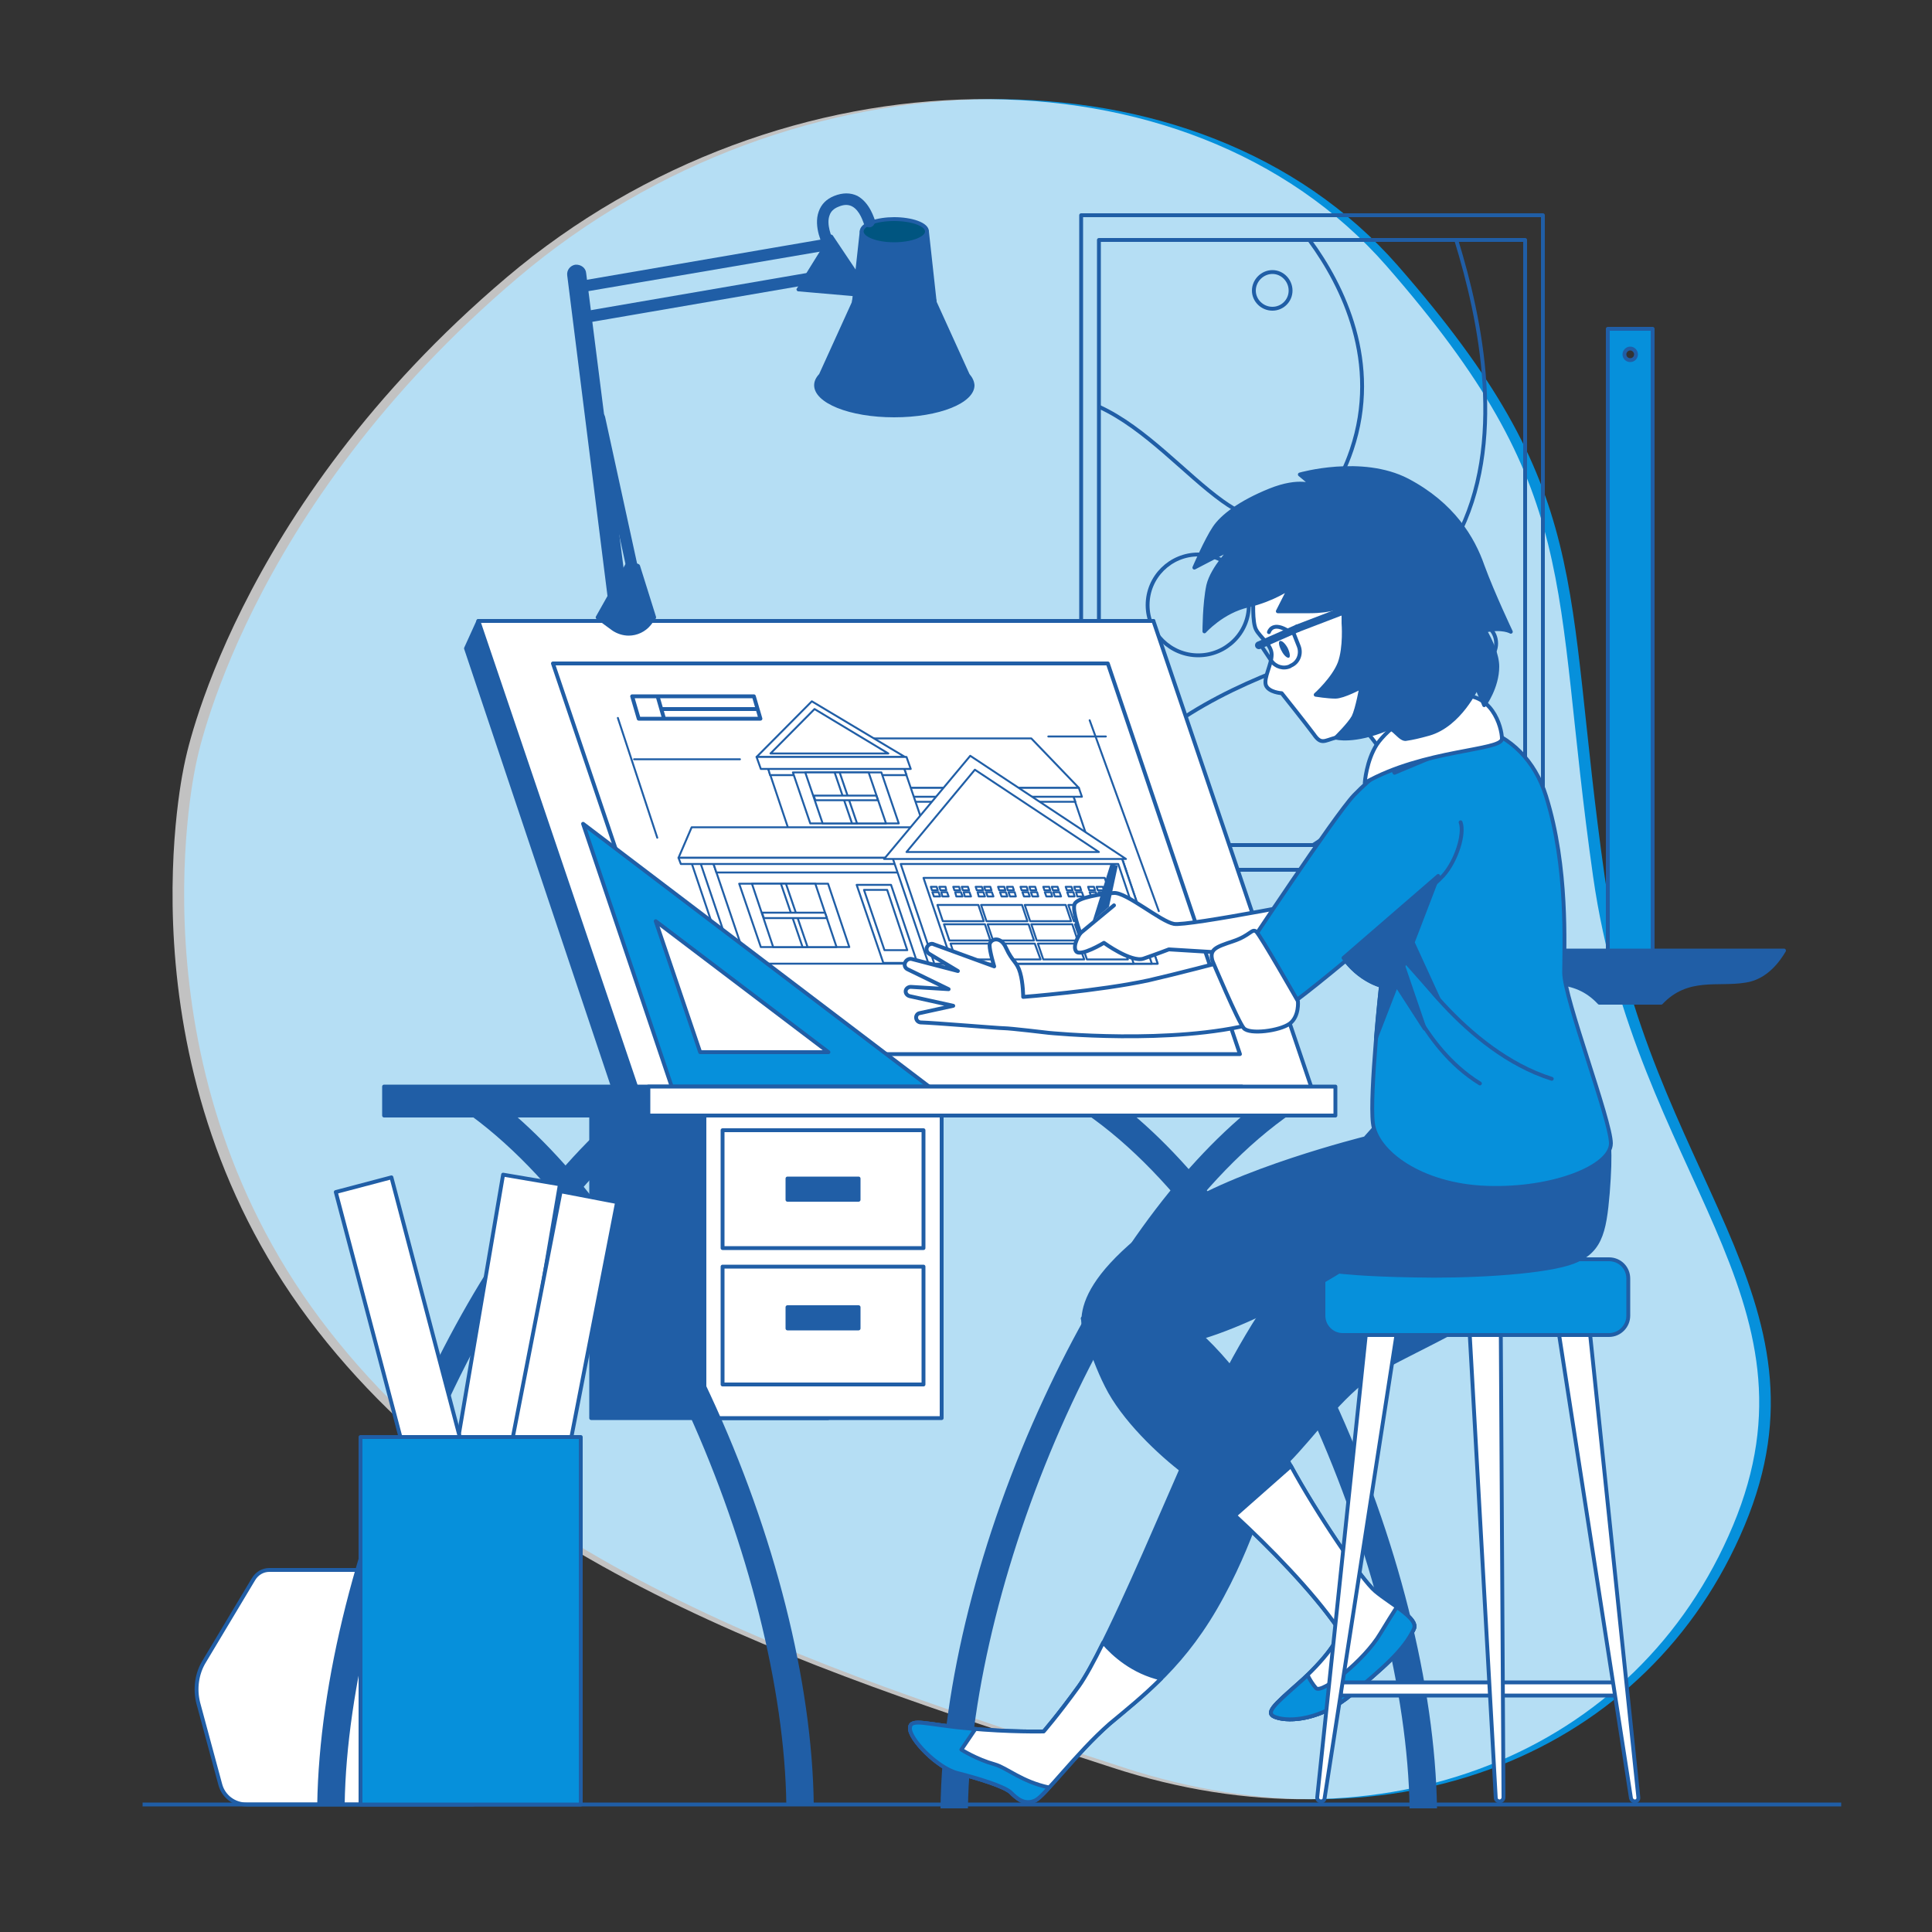 <?xml version="1.0" encoding="UTF-8" standalone="no"?>
<svg version="1.2" xmlns="http://www.w3.org/2000/svg" viewBox="0 0 500 500" width="500" height="500">
	<rect x="0" y="0" width="500" height="500" fill="#333333" stroke="none"/>
	<title>download copy</title>
	<style>
		.s0 { fill: #0690db } 
		.s1 { opacity: .7;fill: #ffffff } 
		.s2 { fill: #ffffff;stroke: #205ea6;stroke-linejoin: round } 
		.s3 { fill: none;stroke: #205ea6;stroke-linecap: round;stroke-linejoin: round } 
		.s4 { fill: #0690db;stroke: #205ea6;stroke-linecap: round;stroke-linejoin: round } 
		.s5 { fill: #205ea6;stroke: #205ea6;stroke-linecap: round;stroke-linejoin: round } 
		.s6 { fill: #ffffff;stroke: #205ea6;stroke-linecap: round;stroke-linejoin: round } 
		.s7 { fill: #205ea6 } 
		.s8 { fill: #ffffff;stroke: #205ea6;stroke-linecap: round;stroke-linejoin: round;stroke-width: .5 } 
		.s9 { fill: none;stroke: #205ea6;stroke-linecap: round;stroke-linejoin: round;stroke-width: .5 } 
		.s10 { fill: #005580 } 
		.s11 { fill: none;stroke: #205ea6;stroke-linecap: round;stroke-linejoin: round;stroke-width: 2 } 
		.s12 { fill: none;stroke: #205ea6;stroke-miterlimit:10 } 
		.s13 { fill: #ffffff;stroke: #205ea6;stroke-linecap: round;stroke-linejoin: round;stroke-width: 1 } 
	</style>
	<g id="Background_Simple">
		<g>
			<path class="s0" d="m50.8 197.4c0 0-18 77 32.1 144 50.2 67 137.6 93 207.8 116 70.3 23 136.1-3.5 160.8-62.6 24.7-59-25.2-90.8-36.2-167.9-11-77.2-2.2-99.4-53.5-158.1-51.3-58.7-156.5-57.3-227.7 3-71.1 60.3-83.3 125.6-83.3 125.6z"/>
			<path class="s1" d="m47.8 197.4c0 0-18 77 32.1 144 50.2 67 137.6 93 207.8 116 70.3 23 136.1-3.5 160.8-62.6 24.7-59-25.2-90.8-36.2-167.9-11-77.2-2.2-99.4-53.5-158.1-51.3-58.7-156.5-57.3-227.7 3-71.1 60.3-83.3 125.6-83.3 125.6z"/>
		</g>
	</g>
	<g id="Plant">
		<g>
			<g>
				<g>
				</g>
			</g>
			<path class="s2" d="m65.6 408.7l-12.7 21.2c-2 3.2-2.5 7.2-1.6 10.8l5.7 21.1c0.8 3.1 3.6 5.2 6.8 5.2h58c3.2 0 6-2.1 6.8-5.2l5.7-21.1c0.9-3.6 0.4-7.6-1.6-10.8l-12.7-21.2c-0.9-1.5-2.4-2.4-4.1-2.4h-46.2c-1.7 0-3.2 0.9-4.1 2.4z"/>
		</g>
	</g>
	<g id="Picture">
		<g>
			<path fill-rule="evenodd" class="s3" d="m279.8 55.7h119.5v169.4h-119.5z"/>
			<path fill-rule="evenodd" class="s3" d="m284.4 62.1h110.3v156.6h-110.3z"/>
			<path class="s3" d="m284.5 206.1c12.9-17.9 32.7-28 53.3-35.2 17.6-6.2 30-14.6 39.1-31.5 13.1-24.5 6.3-56.7 0-77.2"/>
			<path class="s3" d="m339 62.3c8.5 11.6 18.4 31.5 10.8 54.1-6 17.7-17.5 24.7-33.4 13.3-9.5-6.8-19.9-18.9-31.9-24.4"/>
			<path class="s3" d="m339.8 218.7c5.5-3.4 12.9-9.4 21.3-20.2 3.8-4.9 10.8-13.7 18.2-11.5 8.2 2.5 8.7 15.3 6.8 21.9-1 3.4-2.5 6.6-4.4 9.7"/>
			<path fill-rule="evenodd" class="s3" d="m310.1 169.6c-7.2 0-13.1-5.8-13.1-13 0-7.3 5.9-13.1 13.1-13.1 7.2 0 13.1 5.8 13.1 13.1 0 7.2-5.9 13-13.1 13z"/>
			<path class="s3" d="m334 75.2c0 2.6-2.1 4.7-4.7 4.7-2.6 0-4.8-2.1-4.8-4.7 0-2.6 2.2-4.8 4.8-4.8 2.6 0 4.7 2.2 4.7 4.8z"/>
			<path fill-rule="evenodd" class="s3" d="m381.8 171.9c-3 0-5.4-2.4-5.4-5.4 0-3 2.4-5.4 5.4-5.4 3 0 5.4 2.4 5.4 5.4 0 3-2.4 5.4-5.4 5.4z"/>
		</g>
	</g>
	<g id="Ruler">
		<g>
			<path class="s4" d="m416.1 85.1v174.4h11.6v-174.4zm5.8 8.1c-0.8 0-1.5-0.6-1.5-1.5 0-0.8 0.7-1.5 1.5-1.5 0.8 0 1.5 0.7 1.5 1.5 0 0.9-0.7 1.5-1.5 1.5z"/>
			<path class="s5" d="m424.5 246h-5.1-37.2c1.2 2.2 4.5 7 9.9 7.8 7.2 1.2 15.1-1.5 21.8 5.7h5.5 5.1 5.4c6.8-7.2 14.7-4.5 21.8-5.7 5.5-0.8 8.7-5.6 10-7.8z"/>
		</g>
	</g>
	<g id="Desk">
		<g>
			<g>
				<path fill-rule="evenodd" class="s5" d="m153 286.3h61.3v80.7h-61.3z"/>
				<path fill-rule="evenodd" class="s6" d="m182.3 286.3h61.4v80.7h-61.4z"/>
				<path fill-rule="evenodd" class="s6" d="m187 327.8h52v30.5h-52z"/>
				<path fill-rule="evenodd" class="s6" d="m187 292.5h52v30.5h-52z"/>
				<path fill-rule="evenodd" class="s5" d="m203.8 305h18.4v5.5h-18.4z"/>
				<path fill-rule="evenodd" class="s5" d="m203.8 338.3h18.4v5.5h-18.4z"/>
			</g>
			<g>
				<g>
					<path class="s7" d="m129.6 285.5h-12.4c48.2 31 85.5 121.7 86.3 181.5h7.1c-0.4-31.7-10.1-70.2-26.8-106.1-15.3-33.2-34.3-59.4-54.2-75.4z"/>
				</g>
				<g>
					<path class="s7" d="m163.1 285.5c-19.9 16-38.8 42.2-54.2 75.4-16.6 35.9-26.3 74.4-26.8 106.1h7.1c0.9-59.8 38.2-150.5 86.3-181.5z"/>
				</g>
			</g>
			<g>
				<g>
					<path class="s7" d="m290.9 286.4l-12.4 0.1c48.1 30.9 85.4 121.7 86.3 181.5h7.1c-0.5-31.7-10.2-70.3-26.8-106.2-15.4-33.1-34.3-59.4-54.2-75.3z"/>
				</g>
				<g>
					<path class="s7" d="m324.4 286.4c-19.9 16-38.9 42.3-54.2 75.4-16.7 35.9-26.4 74.5-26.8 106.2h7.1c0.9-59.8 38.1-150.6 86.3-181.6z"/>
				</g>
			</g>
			<g>
				<path fill-rule="evenodd" class="s5" d="m295.3 167.8l3.2-7.1h-174.7l-0.2 0.5-3 6.6 38.9 116h174.7z"/>
				<path id="XMLID_23_" fill-rule="evenodd" class="s6" d="m340.2 283.8h-174.7l-41.7-123.1h174.7z"/>
			</g>
			<g>
				<path id="XMLID_24_" fill-rule="evenodd" class="s6" d="m320.9 272.8h-143.6l-34.2-101.1h143.6z"/>
				<g>
					<path fill-rule="evenodd" class="s8" d="m234.2 226h50.3l-6.9-20.4h-50.3z"/>
					<path fill-rule="evenodd" class="s8" d="m228 207.5h50.3l-0.7-1.9h-50.3z"/>
					<path fill-rule="evenodd" class="s8" d="m279.2 203.9h-52.2l-4.3-12.8h44.2z"/>
					<path fill-rule="evenodd" class="s8" d="m227.3 206.2h52.7l-0.8-2.3h-52.7z"/>
					<path fill-rule="evenodd" class="s8" d="m234 198.9h-35.2l5.7 17h35.3z"/>
					<path fill-rule="evenodd" class="s8" d="m234 198.9h-35.2l0.5 1.7h35.3z"/>
					<path fill-rule="evenodd" class="s8" d="m210.1 181.5l-14.3 14.4h38.4z"/>
					<path fill-rule="evenodd" class="s8" d="m210.8 183.5l-11.4 11.5h30.5z"/>
					<path fill-rule="evenodd" class="s8" d="m190.1 249.5h-2.3l-9-26.7h2.3z"/>
					<path fill-rule="evenodd" class="s8" d="m299.6 249.4h-106.2l-9-26.6h106.2z"/>
					<path fill-rule="evenodd" class="s8" d="m291.6 225.8h-106.2l-1-3h106.2z"/>
					<path fill-rule="evenodd" class="s8" d="m247.6 222h-72l3.4-7.9h65.9z"/>
					<path fill-rule="evenodd" class="s8" d="m234.7 223.6h-58.5l-0.6-1.6h58.5z"/>
					<path fill-rule="evenodd" class="s8" d="m290.3 222h-59.3l9.3 27.4h59.3z"/>
					<path fill-rule="evenodd" class="s8" d="m289.4 223.6h-56.3l8.7 25.8h56.3z"/>
					<path fill-rule="evenodd" class="s8" d="m285.9 227.2h-46.9l7.5 22.2h46.9z"/>
					<g>
						<path fill-rule="evenodd" class="s8" d="m254.6 238.4h-10.6l-1.4-4.2h10.6z"/>
						<path fill-rule="evenodd" class="s8" d="m265.9 238.4h-10.6l-1.4-4.2h10.6z"/>
						<path fill-rule="evenodd" class="s8" d="m256.3 243.4h-10.6l-1.4-4.2h10.6z"/>
						<path fill-rule="evenodd" class="s8" d="m267.6 243.4h-10.6l-1.4-4.2h10.6z"/>
						<path fill-rule="evenodd" class="s8" d="m257.9 248.3h-10.5l-1.4-4.1h10.5z"/>
						<path fill-rule="evenodd" class="s8" d="m269.3 248.3h-10.6l-1.4-4.1h10.5z"/>
						<g>
							<path fill-rule="evenodd" class="s8" d="m277.2 238.4h-10.6l-1.4-4.2h10.6z"/>
							<path fill-rule="evenodd" class="s8" d="m288.5 238.4h-10.6l-1.4-4.2h10.6z"/>
							<path fill-rule="evenodd" class="s8" d="m278.9 243.4h-10.6l-1.4-4.2h10.6z"/>
							<path fill-rule="evenodd" class="s8" d="m290.2 243.4h-10.6l-1.4-4.2h10.6z"/>
							<path fill-rule="evenodd" class="s8" d="m280.6 248.3h-10.6l-1.4-4.1h10.5z"/>
							<path fill-rule="evenodd" class="s8" d="m291.9 248.3h-10.6l-1.4-4.1h10.5z"/>
						</g>
					</g>
					<path fill-rule="evenodd" class="s8" d="m251.1 195.6l-22.3 26.7h62.6z"/>
					<path fill-rule="evenodd" class="s8" d="m252.3 199.2l-17.7 21.3h49.8z"/>
					<path fill-rule="evenodd" class="s8" d="m235.7 199h-38.8l-1.1-3.1h38.8z"/>
					<path fill-rule="evenodd" class="s8" d="m232.6 213.1h-22.9l-4.5-13.2h22.9z"/>
					<path fill-rule="evenodd" class="s8" d="m229.3 213.1h-16.4l-4.5-13.2h16.4z"/>
					<path fill-rule="evenodd" class="s8" d="m221.8 213.1h-1.3l-4.5-13.2h1.3z"/>
					<path fill-rule="evenodd" class="s8" d="m211 207.1l-0.4-1.2h16.2l0.4 1.2z"/>
					<path fill-rule="evenodd" class="s8" d="m219.8 245.1h-22.9l-5.6-16.4h23z"/>
					<path fill-rule="evenodd" class="s8" d="m216.5 245.1h-16.4l-5.5-16.4h16.4z"/>
					<path fill-rule="evenodd" class="s8" d="m209 245.1h-1.3l-5.6-16.4h1.3z"/>
					<path fill-rule="evenodd" class="s8" d="m197.7 237.6l-0.5-1.4h16.3l0.5 1.4z"/>
					<path fill-rule="evenodd" class="s8" d="m230.6 229h-8.9l6.9 20.2h8.8z"/>
					<path fill-rule="evenodd" class="s8" d="m229.6 230.3h-6l5.3 15.6h5.9z"/>
					<g>
						<g>
							<path fill-rule="evenodd" class="s8" d="m242.7 230.4l-0.3-0.9h-1.5l0.3 0.9z"/>
							<path fill-rule="evenodd" class="s8" d="m243.4 230.4h1.5l-0.2-0.9h-1.6z"/>
							<path fill-rule="evenodd" class="s8" d="m242.9 230.9h-1.6l0.4 1.1h1.6z"/>
							<path fill-rule="evenodd" class="s8" d="m243.6 230.9l0.3 1.1h1.6l-0.4-1.1z"/>
						</g>
						<g>
							<path fill-rule="evenodd" class="s8" d="m248.5 230.4l-0.3-0.9h-1.5l0.3 0.9z"/>
							<path fill-rule="evenodd" class="s8" d="m249.2 230.4h1.6l-0.3-0.9h-1.6z"/>
							<path fill-rule="evenodd" class="s8" d="m248.7 230.9h-1.5l0.3 1.1h1.6z"/>
							<path fill-rule="evenodd" class="s8" d="m249.4 230.9l0.3 1.1h1.6l-0.4-1.1z"/>
						</g>
						<g>
							<path fill-rule="evenodd" class="s8" d="m254.4 230.4l-0.3-0.9h-1.6l0.3 0.9z"/>
							<path fill-rule="evenodd" class="s8" d="m255 230.4h1.6l-0.3-0.9h-1.6z"/>
							<path fill-rule="evenodd" class="s8" d="m254.5 230.9h-1.5l0.3 1.1h1.6z"/>
							<path fill-rule="evenodd" class="s8" d="m255.2 230.9l0.4 1.1h1.5l-0.4-1.1z"/>
						</g>
						<g>
							<path fill-rule="evenodd" class="s8" d="m260.2 230.4l-0.3-0.9h-1.6l0.3 0.9z"/>
							<path fill-rule="evenodd" class="s8" d="m260.8 230.4h1.6l-0.3-0.9h-1.5z"/>
							<path fill-rule="evenodd" class="s8" d="m260.3 230.9h-1.5l0.4 1.1h1.5z"/>
							<path fill-rule="evenodd" class="s8" d="m261 230.9l0.4 1.1h1.5l-0.3-1.1z"/>
						</g>
						<g>
							<path fill-rule="evenodd" class="s8" d="m266 230.4l-0.3-0.9h-1.6l0.3 0.9z"/>
							<path fill-rule="evenodd" class="s8" d="m266.7 230.4h1.5l-0.3-0.9h-1.5z"/>
							<path fill-rule="evenodd" class="s8" d="m266.1 230.9h-1.5l0.4 1.1h1.5z"/>
							<path fill-rule="evenodd" class="s8" d="m266.8 230.9l0.4 1.1h1.5l-0.3-1.1z"/>
						</g>
						<g>
							<path fill-rule="evenodd" class="s8" d="m271.8 230.4l-0.3-0.9h-1.5l0.3 0.9z"/>
							<path fill-rule="evenodd" class="s8" d="m272.5 230.4h1.5l-0.3-0.9h-1.5z"/>
							<path fill-rule="evenodd" class="s8" d="m272 230.9h-1.6l0.4 1.1h1.5z"/>
							<path fill-rule="evenodd" class="s8" d="m272.6 230.9l0.4 1.1h1.6l-0.4-1.1z"/>
						</g>
						<g>
							<path fill-rule="evenodd" class="s8" d="m277.6 230.4l-0.3-0.9h-1.5l0.3 0.9z"/>
							<path fill-rule="evenodd" class="s8" d="m278.3 230.4h1.5l-0.3-0.9h-1.5z"/>
							<path fill-rule="evenodd" class="s8" d="m277.8 230.9h-1.6l0.4 1.1h1.5z"/>
							<path fill-rule="evenodd" class="s8" d="m278.5 230.9l0.3 1.1h1.6l-0.4-1.1z"/>
						</g>
						<g>
							<path fill-rule="evenodd" class="s8" d="m283.4 230.4l-0.3-0.9h-1.5l0.3 0.9z"/>
							<path fill-rule="evenodd" class="s8" d="m284.1 230.4h1.6l-0.3-0.9h-1.6z"/>
							<path fill-rule="evenodd" class="s8" d="m283.6 230.9h-1.6l0.4 1.1h1.6z"/>
							<path fill-rule="evenodd" class="s8" d="m284.3 230.9l0.3 1.1h1.6l-0.4-1.1z"/>
						</g>
					</g>
				</g>
				<path fill-rule="evenodd" class="s9" d="m191.5 196.5h-27.4"/>
				<path fill-rule="evenodd" class="s9" d="m159.9 185.8l10.2 31"/>
				<path fill-rule="evenodd" class="s9" d="m271.3 190.6h14.9"/>
				<path fill-rule="evenodd" class="s9" d="m282 186.4l17.9 49.4"/>
				<g>
					<path id="XMLID_26_" fill-rule="evenodd" class="s6" d="m196.8 186h-31.5l-1.7-5.8h31.5z"/>
					<path fill-rule="evenodd" class="s3" d="m170.3 180.6l1.5 5.2"/>
					<path fill-rule="evenodd" class="s3" d="m171.3 183.5h24.4"/>
				</g>
			</g>
			<path class="s4" d="m150.9 213.2l23.2 68.8h67.4zm18.8 25.2l44.7 33.9h-33.2z"/>
			<g>
				<g>
					<g>
						<path id="XMLID_25_" fill-rule="evenodd" class="s5" d="m99.4 281.2h222v7.5h-222z"/>
					</g>
				</g>
				<g>
					<g>
						<path id="XMLID_1_" fill-rule="evenodd" class="s6" d="m167.8 281.2h177.8v7.5h-177.8z"/>
					</g>
				</g>
			</g>
		</g>
	</g>
	<g id="Lamp">
		<g>
			<g>
				<path class="s7" d="m159.7 156.3c-1.3 0-2.3-0.9-2.5-2.2l-10.4-82.8c-0.2-1.4 0.8-2.6 2.1-2.8 1.4-0.1 2.7 0.8 2.8 2.2l10.5 82.8c0.1 1.4-0.8 2.6-2.2 2.8q-0.2 0-0.3 0z"/>
			</g>
			<g>
				<path class="s7" d="m149.9 75.8c-0.7 0-1.3-0.6-1.5-1.3-0.1-0.8 0.4-1.6 1.2-1.7l64.6-11.1c0.8-0.1 1.6 0.4 1.8 1.2 0.1 0.8-0.5 1.6-1.3 1.8l-64.5 11q-0.2 0.1-0.3 0.1z"/>
			</g>
			<g>
				<path class="s7" d="m151.2 83.6c-0.7 0-1.3-0.5-1.5-1.3-0.1-0.8 0.4-1.5 1.3-1.7l64.5-11.1c0.8-0.1 1.6 0.4 1.8 1.2 0.1 0.9-0.5 1.6-1.3 1.8l-64.5 11.1q-0.2 0-0.3 0z"/>
			</g>
			<g>
				<path fill-rule="evenodd" class="s7" d="m215.1 61.2l-8.5 13.7 15 1.3 1.4-3.2z"/>
				<path class="s7" d="m221.6 76.7q0 0 0 0l-15-1.3c-0.2 0-0.3-0.1-0.4-0.3-0.1-0.1-0.1-0.3 0-0.4l8.5-13.7q0.1-0.3 0.4-0.3c0.1 0 0.3 0.1 0.4 0.2l7.9 11.8q0.1 0.2 0 0.4l-1.3 3.3c-0.1 0.2-0.2 0.3-0.5 0.3zm-14.1-2.2l13.8 1.2 1.1-2.7-7.3-10.9z"/>
			</g>
			<g>
				<g>
					<path class="s7" d="m250.5 97.1l-8.6-18.9c0-2.2-4.7-4-10.5-4-5.7 0-10.4 1.8-10.4 4l-8.6 18.9c-0.8 0.8-1.2 1.7-1.2 2.6 0 4.3 9.1 7.8 20.2 7.8 11.2 0 20.3-3.5 20.3-7.8 0-0.9-0.5-1.8-1.2-2.6z"/>
					<path class="s7" d="m231.4 108c-11.6 0-20.7-3.7-20.7-8.3q0-1.5 1.3-2.9l8.5-18.7c0.1-2.6 4.8-4.4 10.9-4.4 6.2 0 10.8 1.8 11 4.4l8.5 18.7q1.2 1.4 1.3 2.9c0 4.6-9.1 8.3-20.8 8.3zm0-33.3c-5.8 0-9.9 1.8-9.9 3.5q0 0.1 0 0.2l-8.7 18.9q0 0.1 0 0.1-1.1 1.2-1.1 2.3c0 3.9 9 7.3 19.7 7.3 10.7 0 19.8-3.4 19.8-7.3q-0.1-1.1-1.1-2.3-0.1 0-0.1-0.1l-8.6-18.9q0-0.1 0-0.2c0-1.7-4.1-3.5-10-3.5z"/>
				</g>
				<g>
					<path fill-rule="evenodd" class="s7" d="m223 59.9l-2 18.3h20.9l-2-18.3z"/>
					<path class="s7" d="m241.9 78.7h-20.9q-0.2 0-0.4-0.2-0.1-0.2-0.1-0.4l2-18.2c0-0.3 0.2-0.5 0.5-0.5h16.9c0.3 0 0.5 0.2 0.5 0.5l2 18.2q0 0.2-0.2 0.4-0.1 0.2-0.3 0.2zm-20.3-1h19.7l-1.8-17.3h-16.1z"/>
				</g>
				<g>
					<path class="s10" d="m239.9 59.9c0 1.8-3.8 3.3-8.5 3.3-4.7 0-8.4-1.5-8.4-3.3 0-1.8 3.7-3.2 8.4-3.2 4.7 0 8.5 1.4 8.5 3.2z"/>
					<path class="s7" d="m231.4 63.7c-4.3 0-8.9-1.3-8.9-3.8 0-2.4 4.6-3.7 8.9-3.7 4.4 0 9 1.3 9 3.7 0 2.5-4.6 3.8-9 3.8zm0-6.5c-4.7 0-7.9 1.4-7.9 2.7 0 1.3 3.2 2.8 7.9 2.8 4.7 0 8-1.5 8-2.8 0-1.3-3.3-2.7-8-2.7z"/>
				</g>
			</g>
			<g>
				<path class="s7" d="m162.6 145.6l-7.9 14.2 4 2.9c1.2 0.9 2.6 1.3 4 1.3 2.1 0 4-0.9 5.3-2.5l1.3-1.7-4.2-13.3z"/>
				<path class="s7" d="m162.7 164.5c-1.5 0-3-0.5-4.2-1.3l-4.1-3c-0.2-0.1-0.3-0.4-0.2-0.6l8-14.2c0.1-0.2 0.3-0.3 0.6-0.3l2.5 0.9q0.2 0.1 0.3 0.3l4.2 13.4q0 0.2-0.1 0.4l-1.3 1.7c-1.4 1.7-3.5 2.7-5.7 2.7zm-7.4-4.8l3.7 2.6c1.1 0.8 2.4 1.2 3.7 1.2 1.9 0 3.7-0.8 4.9-2.3l1.1-1.5-4-12.9-1.9-0.6z"/>
			</g>
			<g>
				<path class="s7" d="m164.3 151.4c-0.7 0-1.4-0.5-1.5-1.2l-9.1-41.7c-0.2-0.8 0.3-1.6 1.1-1.8 0.8-0.2 1.6 0.3 1.8 1.2l9.1 41.7c0.2 0.8-0.3 1.6-1.1 1.8q-0.2 0-0.3 0z"/>
			</g>
			<g>
				<path class="s7" d="m214.5 64.7c-0.6 0-1.1-0.3-1.3-0.8-0.2-0.2-2.8-5.2-1.3-9.2q1-2.8 4-4 3.3-1.3 6 0c3.3 1.8 4.4 6.1 4.5 6.2 0.2 0.8-0.3 1.7-1.1 1.9-0.8 0.2-1.6-0.3-1.8-1.1-0.1-0.1-0.9-3.2-3-4.3-1-0.5-2.1-0.5-3.5 0.1q-1.8 0.7-2.3 2.2c-0.9 2.3 0.5 5.7 1.1 6.8 0.4 0.7 0.1 1.6-0.6 2q-0.4 0.2-0.7 0.2z"/>
			</g>
		</g>
	</g>
	<g id="Character">
		<g>
			<g>
				<path id="XMLID_22_" class="s5" d="m354.2 307.4c0 0-4.4 6.4-7.9 9.6-3.6 3.2-14.5 13.3-23.5 28.7-9.1 15.3-15.4 30.9-21.4 44.5-5.9 13.5-16.7 38.6-22.2 46.2-5.5 7.6-9.1 11.7-9.1 11.7 0 0-8.9 0.2-19.5-0.8-10.6-0.9-15-2.8-15.1-0.1-0.2 2.8 7.1 10.4 12.4 11.7 5.2 1.3 11.9 3.4 13.6 4.9 1.6 1.6 3.6 3.4 6.3 2.2 2.6-1.1 10.6-12.2 19.4-19.9 8.9-7.6 19.5-15.2 29.1-33.1 9.6-17.8 10.1-28 16.8-34.7 6.7-6.7 13.8-17.2 22.4-22.8 8.6-5.5 34.2-15.8 42.3-26.4 8.2-10.7 4-23.7-3.9-28.3-7.9-4.7-33.5-6.3-39.7 6.6z"/>
				<g>
					<path id="XMLID_21_" class="s6" d="m285.5 425.1c-2.4 4.9-4.6 8.9-6.3 11.3-5.5 7.6-9.1 11.7-9.1 11.7 0 0-8.9 0.2-19.5-0.8-10.6-0.9-15-2.8-15.1-0.1-0.2 2.8 7.1 10.4 12.4 11.7 5.2 1.3 11.9 3.4 13.6 4.9 1.6 1.6 3.6 3.4 6.3 2.2 2.6-1.1 10.6-12.2 19.4-19.9 4.2-3.5 8.7-7.1 13.3-11.7-7.3-1.7-12.2-6.1-15-9.3z"/>
					<path id="XMLID_20_" class="s4" d="m267.8 466c0.8-0.3 2.1-1.6 3.7-3.4-7.1-1.5-10.9-5.1-14.1-6-4.7-1.3-8.6-3.8-8.6-3.8l3.6-5.3q-0.9-0.1-1.8-0.2c-10.6-0.9-15-2.8-15.1-0.1-0.2 2.8 7.1 10.4 12.4 11.7 5.2 1.3 11.9 3.4 13.6 4.9 1.6 1.6 3.6 3.4 6.3 2.2z"/>
				</g>
			</g>
			<g>
				<path id="XMLID_19_" class="s5" d="m280.2 341.2c0 0 1.9 8.9 6.2 17.4 4.2 8.5 13.6 17.5 20.4 22.6 6.8 5.1 28.7 24.6 39.5 40.2 1.4 1.9-3.8 8.5-10.2 14.2-6.4 5.7-9.1 7.9-5.7 8.9 3.4 1.1 11.5 0.7 19.5-6.1 8.1-6.8 13.4-11.3 16-16.8 1.3-2.8-5.8-6.2-10-9.8-4.3-3.6-20-27.4-24.9-38.5-4.9-11-17.2-26.8-26.3-32.3"/>
				<g>
					<path id="XMLID_18_" class="s6" d="m365.9 421.6c1.3-2.8-5.7-6.2-10-9.8-3.6-3-15.3-20.4-21.8-32.4l-14.5 12.8c9 8.3 20 19.5 26.7 29.2 1.4 1.9-3.8 8.5-10.2 14.2-6.4 5.7-9.1 7.9-5.7 8.9 3.4 1.1 11.5 0.7 19.5-6.1 8.1-6.8 13.4-11.3 16-16.8z"/>
					<path id="XMLID_17_" class="s4" d="m361.5 415.9c-1.1 1.7-2.6 4.1-4.3 6.9-4.1 6.9-15.1 15.6-16.6 14.1-0.8-0.9-1.7-2.3-2.2-3.4q-1.1 1.1-2.3 2.1c-6.4 5.7-9.1 7.9-5.7 8.9 3.4 1.1 11.5 0.7 19.5-6.1 8.1-6.8 13.4-11.3 16-16.8 0.8-1.7-1.5-3.6-4.4-5.7z"/>
				</g>
			</g>
			<g>
				<path id="XMLID_16_" fill-rule="evenodd" class="s6" d="m347 435.4h72.3v3.4h-72.3z"/>
				<path id="XMLID_15_" class="s6" d="m353.6 344.2l-12.7 120.9c-0.1 0.6 0.4 1.1 1 1.1 0.5 0 0.9-0.4 0.9-0.8l18.8-121.2z"/>
				<path id="XMLID_14_" class="s6" d="m411.4 344.2l12.6 120.9c0.1 0.6-0.3 1.1-0.9 1.1-0.5 0-0.9-0.4-1-0.8l-18.8-121.2z"/>
				<path id="XMLID_13_" class="s6" d="m388.4 344.2l0.7 121c0 0.5-0.5 1-1 1-0.5 0-1-0.4-1-0.9l-6.8-121.1z"/>
			</g>
			<path id="XMLID_12_" class="s4" d="m416.4 345.5h-68.9c-2.8 0-5-2.3-5-5v-9.6c0-2.8 2.2-5 5-5h68.9c2.8 0 5 2.2 5 5v9.6c0 2.7-2.2 5-5 5z"/>
			<path id="XMLID_11_" class="s5" d="m281.9 348.9c-1.5-4.9-7.6-14.7 21.9-35.1 15.7-10.8 49.5-19.2 49.5-19.2l3.2-3.6c0 0 9.2 9.6 27 9 17.9-0.7 29-8.6 31.1-7.9 2.1 0.6 2.3 6.2 1.5 16.6-0.9 10.4-1.9 15.7-10.2 18.3-8.3 2.5-26.6 3.4-39.8 3.1-13.2-0.2-19.6-1-19.6-1 0 0-28.2 17.8-45.9 19.1"/>
			<g id="XMLID_7_">
				<path id="XMLID_10_" class="s6" d="m347.4 231.7c-1.3 0.4-40.2 8.1-43.6 7.4-3.4-0.6-12.3-8.2-15.5-8-3.2 0.2-9.6 1.2-10.2 2.9-0.7 1.7 1.5 7.5 1.5 7.5 0 0-2.2 3.2-1.1 4.7 1.1 1.5 7.2-2.2 7.2-2.2 0 0 7 5.1 10.2 4.1 3.2-1.1 6.6-2.4 6.6-2.4 0 0 50 3 50.6 3.2 0.7 0.2 6.8 1.5 7.5-7.4 0.6-8.9-5.8-12.1-13.2-9.8z"/>
				<path id="XMLID_9_" fill-rule="evenodd" class="s3" d="m279.6 241.5l8.7-7.2"/>
				<path id="XMLID_8_" fill-rule="evenodd" class="s7" d="m282.8 238.3l4.6-14.7 1.9 0.4-2.3 10.7z"/>
			</g>
			<g>
				<path id="XMLID_6_" class="s4" d="m360.6 195.1c0 0-9.3 8.3-11.5 15.5-3.2 9.9-7.7 23.2-3.8 32.8 3.8 9.6 12.1 11.7 12.1 11.7 0 0-3 28.1-2.1 35.5 0.8 7.4 12.3 16.2 29.5 16.8 17.2 0.6 32.1-5.5 32.1-11.5 0-5.9-12.1-37.6-12.1-44.2 0-6.6 1.1-27.2-4.7-45.7-5.7-18.5-25.9-24.5-39.5-10.9z"/>
				<path class="s3" d="m363.2 246.7c0 0 15.6 25.3 38.4 32.5"/>
				<path class="s3" d="m361.4 250.9c0 0 6 19.9 21.6 29.5"/>
			</g>
			<g>
				<path id="XMLID_5_" class="s4" d="m359.3 198.3c0 0-4 2.4-8.9 7.5-4.9 5.1-28.5 40.8-28.5 40.8 0 0 7 14.7 9.1 15.1 2.1 0.4 39.1-31.3 42.5-35.1 3.4-3.8 5.6-10.8 4.5-13.8"/>
				<path class="s6" d="m316.5 248.9c0 0-12.2 3.2-19.2 4.8-13 2.8-32.5 4.3-32.5 4.3 0 0 0-3.6-0.8-6.3-0.8-2.8-2-2.8-3.6-6.3-1.5-3.5-4.3-2.3-4.3-0.8 0 1.6 1.2 5.5 1.2 5.5l-15.6-5.7c-0.5-0.3-1.2-0.1-1.6 0.4-0.5 0.6-0.4 1.5 0.3 2l7.5 4.5-11.9-3.1c-0.7-0.2-1.4 0.2-1.7 0.8-0.4 0.7-0.1 1.6 0.7 1.9l10.5 5.1-9.8-0.6c-0.6 0-1.2 0.4-1.3 1-0.1 0.6 0.3 1.2 1 1.4l11.3 2.5-8.7 1.9c-0.6 0.1-1 0.7-0.9 1.3 0.1 0.6 0.5 1 1.1 1.1 3.7 0.1 20.3 1.5 21.6 1.5 1.6 0 11.6 1.2 11.6 1.2 0 0 32.1 3.2 53.5-2.5z"/>
				<path id="XMLID_4_" class="s6" d="m313.8 248.7c0 0 6.6 15.7 8.1 17.4 1.5 1.7 9.3 0.7 11.9-1.2 2.5-1.9 2.1-5.8 2.1-5.8 0 0-9.8-17.2-10.8-18-1.1-0.9-1.5 1-6 2.5-4.5 1.5-6.2 2.1-5.3 5.1z"/>
			</g>
			<g>
				<g>
					<g>
						<path class="s6" d="m350.3 185.5c0 0 2.9 3 6 7.2 3 4.2 4.6 7.3 4.6 7.3l23.6-9.9c0 0-12.2-10.3-14.1-17.9-1.9-7.7-3.1-10.3-3.1-10.3z"/>
						<path id="XMLID_3_" class="s6" d="m324.4 154.9c0 0-0.4 6.2 0.7 8.1 1 1.9 4 3.9 4 6.4 0 2.6-2.1 6-1.5 7.9 0.7 1.9 4.1 2.1 4.1 2.1 0 0 6.3 7.9 8.3 10.6 1.9 2.8 2.7 1.7 5.7 0.9 3-0.9 9.3-6.4 13-10.7 3.6-4.2-2.4-17.2-10.2-25.9-7.9-8.7-19.6-8.5-22.2-5.9-2.5 2.5-1.9 6.5-1.9 6.5z"/>
						<path id="XMLID_2_" class="s3" d="m328.4 163.6c0 0 0.7-2.7 4.5-0.6"/>
						<path class="s3" d=""/>
						<path class="s7" d="m333.2 167.6c0.6 1.2 0.8 2.4 0.4 2.6-0.4 0.2-1.3-0.5-1.9-1.7-0.7-1.2-0.9-2.4-0.5-2.6 0.5-0.2 1.3 0.5 2 1.7z"/>
						<path class="s3" d="m326.2 166.8l2.8 4.2c1.1 1.6 3.2 2.2 4.9 1.4l0.1-0.1c2-0.8 2.9-3.1 2.1-5.1l-1.5-3.8"/>
						<path fill-rule="evenodd" class="s11" d="m335.8 162.6l-10 4.4"/>
						<path fill-rule="evenodd" class="s11" d="m335.8 162.6l13.3-5.1"/>
					</g>
					<path class="s6" d="m353.2 202.6c0 0 0.4-5.7 3.1-9.9 2.7-4.1 11.4-11 20.6-12.5 9.1-1.6 11.8 8 11.8 11 0 3.1-20.2 2.7-35.5 11.4z"/>
				</g>
				<path class="s5" d="m391 163.5c0 0-4.7-9.9-7.3-17-2.5-7.2-7.7-16-19.5-22.2-11.8-6.1-27.8-1.5-27.8-1.5l3.6 3c0 0-3.6-2-11.3 1.1-7.7 3.1-12.4 6.7-14.4 9.7-2.1 3.1-5.2 10.3-5.2 10.3l9.8-5.1c0 0-5.1 5.1-6.2 9.7-1 4.7-1 11.9-1 11.9 0 0 4.6-5.2 11.3-6.7 6.7-1.6 10.8-4.6 10.8-4.6l-3.1 6.1c0 0 2.6 0 8.3 0 5.6 0 8.7-1.5 8.7-1.5v4.6c0 0 0.5 6.2-1 10.3-1.6 4.1-6.2 8.2-6.2 8.2 0 0 3.1 0.5 5.1 0.5 2.1 0 6.7-2.5 6.7-2.5 0 0-1 5.6-2 7.7-1.1 2-4.6 5.4-4.6 5.4 0 0 4.6 1.3 13.3-2.3 1.6-0.7 3.4 3.2 5.1 2.6 1.4-0.2 3.2-0.6 5.7-1.3 8-2.3 12.4-12 12.4-12l1.9 4.6c0 0 3.4-4.6 3.4-10 0-3-1.7-6.7-3.2-9.3 4.6-1 6.7 0.3 6.7 0.3z"/>
			</g>
			<path class="s5" d="m347.7 247.9c4.1 5.8 9.7 7.2 9.7 7.2 0 0-0.7 6.2-1.3 13.5l5.3-13.7 7.3 11.3-5.5-16.1 0.5-1.3 8.6 9.7-6.7-14.6 6.6-17.2z"/>
		</g>
	</g>
	<g id="Floor">
		<path fill-rule="evenodd" class="s12" d="m36.9 467h439.6"/>
	</g>
	<g id="Papers">
		<path fill-rule="evenodd" class="s13" d="m130.2 304l14.7 2.5-24 141-14.7-2.5z"/>
		<path fill-rule="evenodd" class="s13" d="m86.9 308.5l14.4-3.8 36.4 138.3-14.3 3.8z"/>
		<path fill-rule="evenodd" class="s13" d="m145.1 308.3l14.6 2.8-27.3 140.4-14.6-2.8z"/>
		<path fill-rule="evenodd" class="s4" d="m93.3 371.9h57v95.1h-57z"/>
	</g>
</svg>